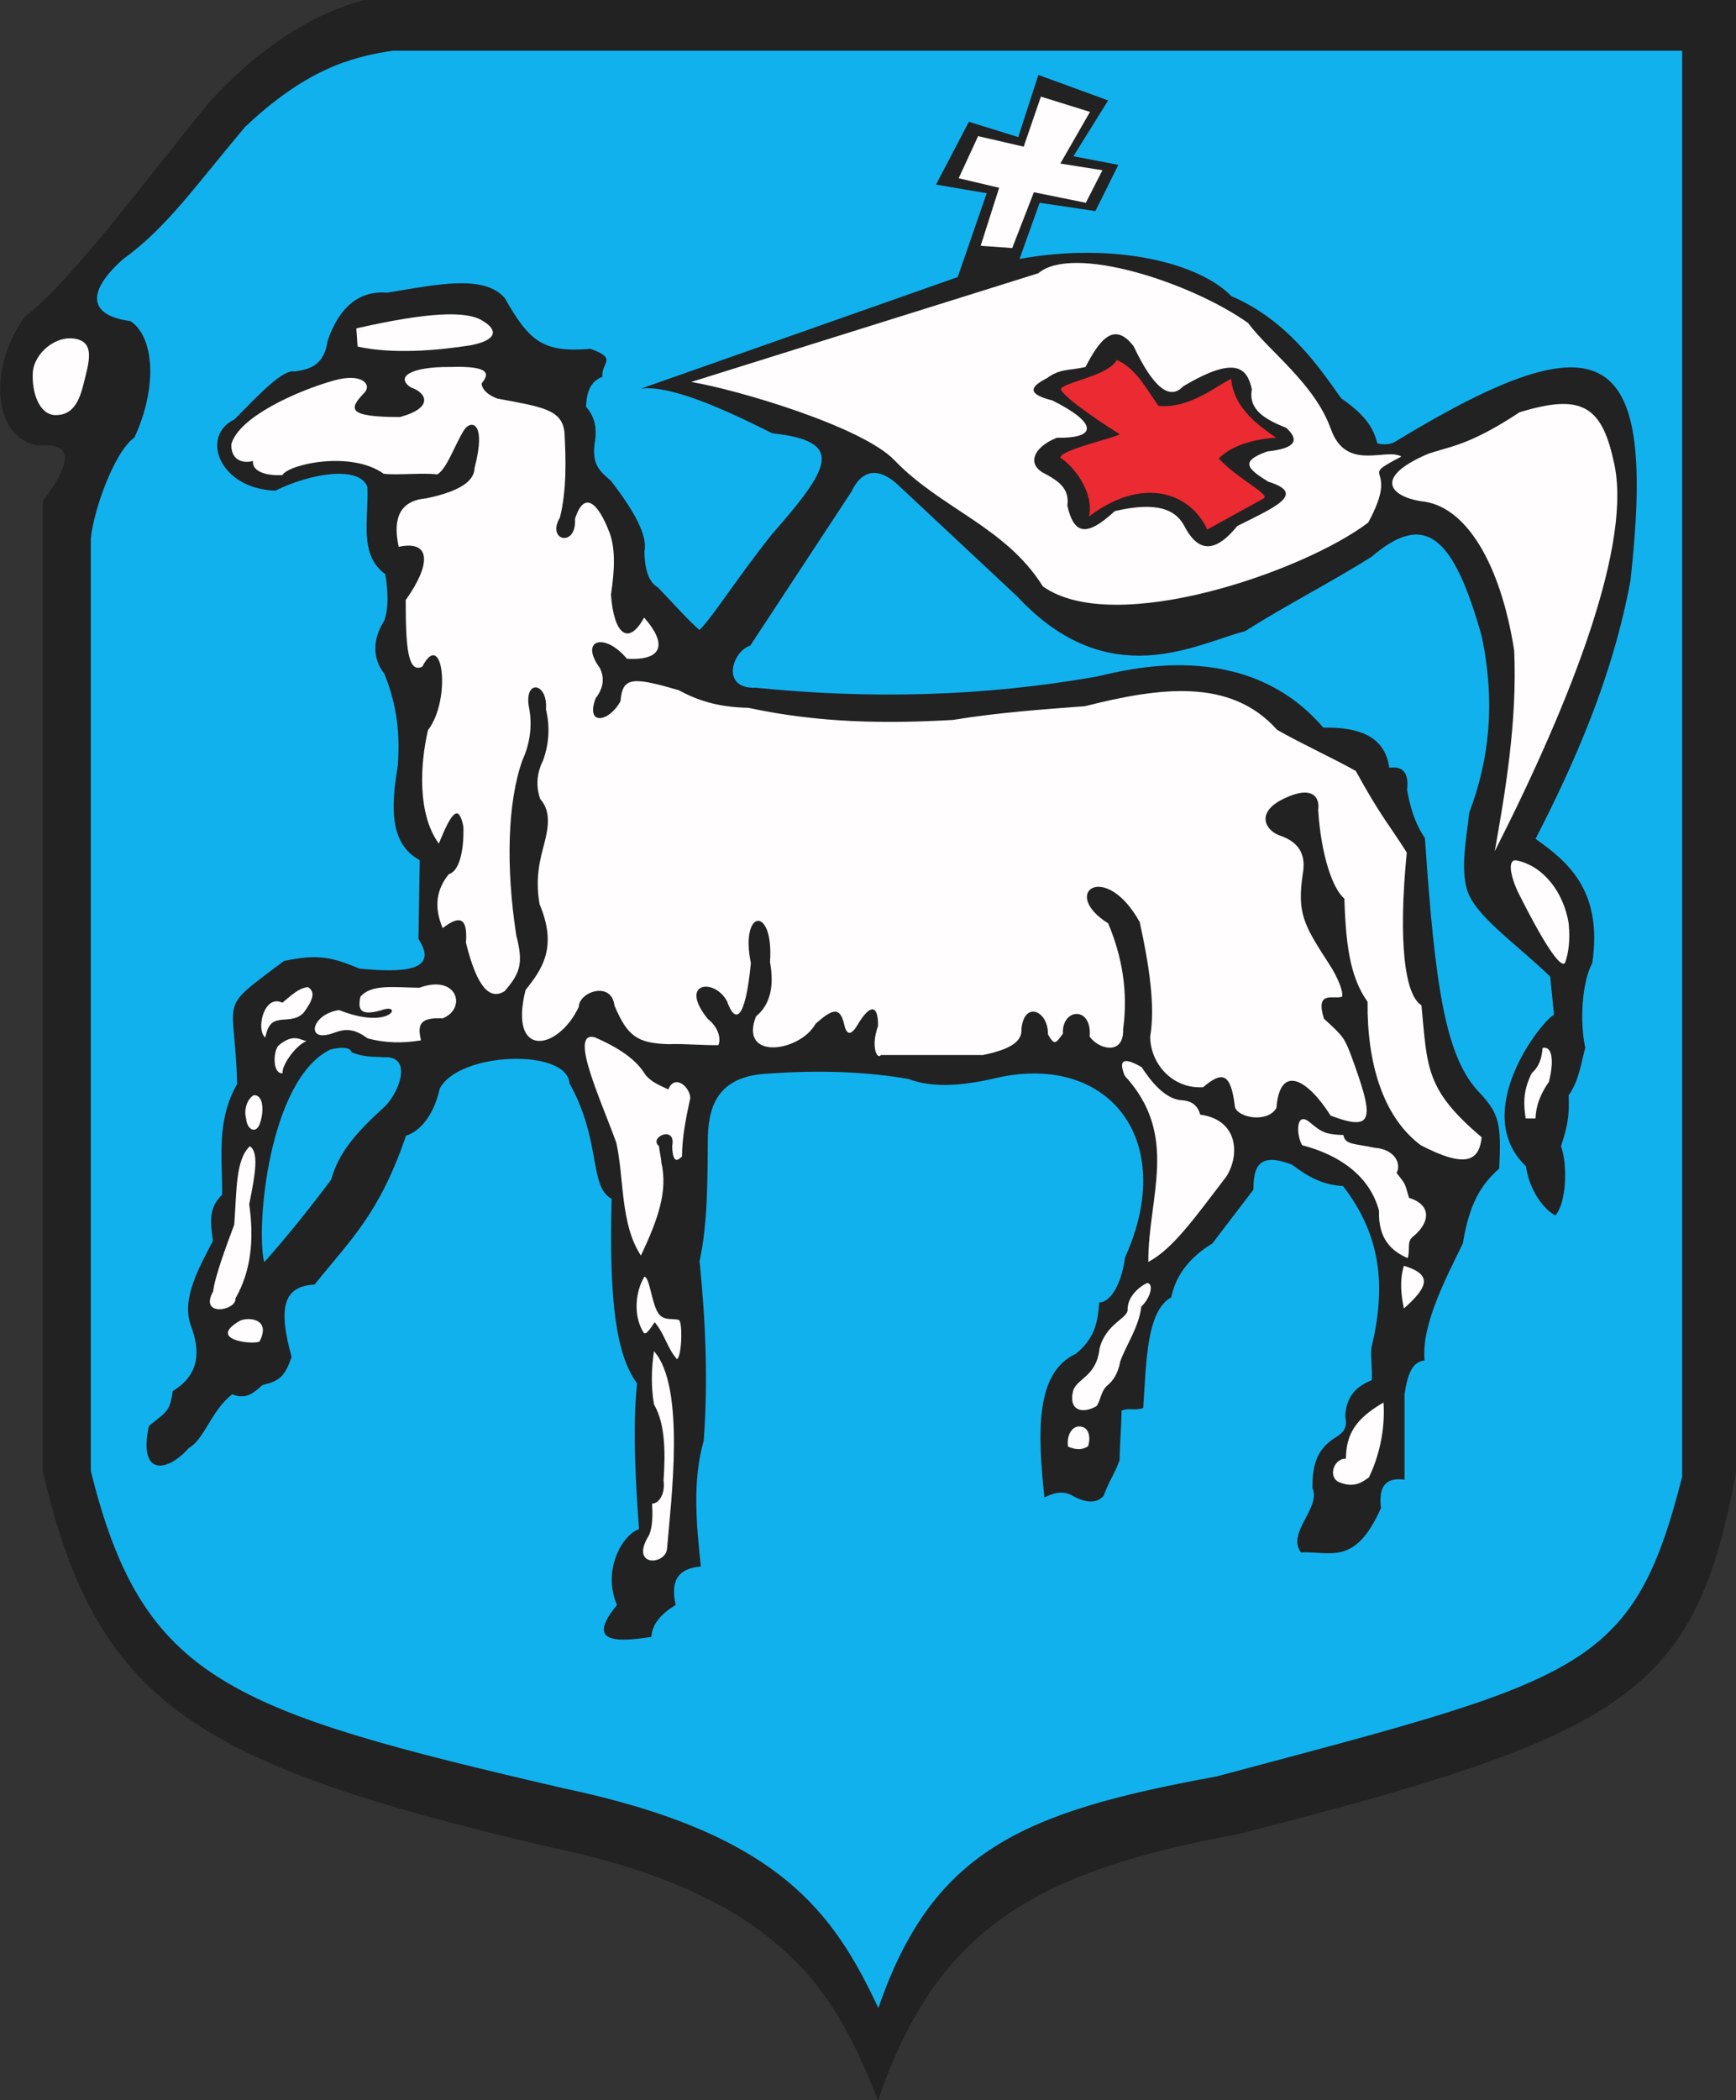 <?xml version="1.0" encoding="utf-8"?>
<!-- Generator: Adobe Illustrator 26.0.0, SVG Export Plug-In . SVG Version: 6.00 Build 0)  -->
<svg version="1.1" id="Layer_1" xmlns="http://www.w3.org/2000/svg" xmlns:xlink="http://www.w3.org/1999/xlink" x="0px" y="0px"
	 viewBox="0 0 544.7 658.7" style="enable-background:new 0 0 544.7 658.7;" xml:space="preserve">
<rect x="0" y="0" width="544.7" height="658.7" fill="#333333" stroke="none"/>
<style type="text/css">
	.st0{fill-rule:evenodd;clip-rule:evenodd;fill:#222222;}
	.st1{fill-rule:evenodd;clip-rule:evenodd;fill:#11B1EE;}
	.st2{fill-rule:evenodd;clip-rule:evenodd;fill:#FFFDFD;}
	.st3{fill-rule:evenodd;clip-rule:evenodd;fill:#EC2A32;}
</style>
<g>
	<path class="st0" d="M544.7,0H114.3C95.5,5,79,17.5,66,31.7C49,52.1,22.3,88.6,7.8,99.3c-12,16.7-9.8,39.1,4.9,40.5
		c12.9-1.2,6.8,9.3,0.7,17.5v304c16.8,72.4,46.9,91.8,158.9,118c74.6,15.3,90.5,47.4,103.2,79.5c18.1-52.9,48-71.6,112.8-83.5
		c123.6-31.4,143.7-44.7,156.5-114L544.7,0"/>
	<path class="st1" d="M527.8,15.9H123.3c-13.8,2-27.7,6.3-46.4,23.9C61,58.7,52.3,71.4,38.6,81.3C26.9,91.7,27.9,99,40.9,100.7
		c7.4,4.8,8.7,20.4,1.3,36.5c-6.4,4.5-12.9,23.1-13.7,31.7v292.5c16.3,65.6,43.2,75.1,148.4,99.5c67.6,14.2,84.6,38.9,98.7,68.9
		c17-49.3,45.1-61.5,106-72.6c114.8-30.6,130.7-33,146.2-94L527.8,15.9L527.8,15.9z M73.5,131.6c-10.7,5.1-4.8,21.7,12.9,22.3
		c11-5.5,26.5-8,28.9-1.1c0.4,10.1-2.8,21.2,5.6,27.3c0.9,5.6,1.1,10.8-0.4,14.7c-3.6,5.6-3.7,11.8,0.1,16.5
		c4.2,10.5,4.9,19.3,4.2,29c-2.1,12.6-2.7,24.3,6.9,29.5c-0.1,8.2-0.3,16.5-0.4,24.7c6.7,10.2-5.1,10.6-18.5,9.3
		c-8.5-3.5-12.7-4.7-23.7-2.4c-21.4,16.1-15.4,10.1-14.7,38.6c-6.6,11.6-4.6,23.1-4.7,34.7c-4.1,4.1-3.8,7.9-2.9,14.5
		c-4.2,8.2-9.9,18-7,26.3c3.2,8.4,2.8,15.7-5.6,20.8c-0.9,6.9-2.4,6.6-7.5,11c-3.4,16.3,6.2,14.2,12.6,6.8
		c4.8-2.6,7.1-11.9,13.6-16.8c4.6,2,7.2-1,9.5-2.9c5.5-1.3,7-2.8,9.1-8.8c-4.4-15.8-2.4-22.2,7.2-22.7
		c11.3-14.1,20.3-22.1,28.7-46.7c3.1-0.9,8.3-4.7,10.6-14.8c6-11.5,39.9-12.7,40.7-1.6c10.1,18.1,6,32.3,13.2,36.2
		c-0.8,32.3,1.4,48.9,8,57.9c-1.5,13.9-0.4,31.8,0.6,45.7c-5.3,1.8-11.6,13-6.9,23.8c-9.5,11.5-1.2,11.9,10.8,10
		c0.2-4.2,3.3-7.4,7.6-10c-1.8-8.3,1.2-11.4,7.9-12.1c-1.4-13.4-2.7-26.8,0.9-39.4c1.4-18.8,0.6-37.6-1.3-56.3
		c2.6-12,2.5-25.8,2.6-39.4c0.4-10.6,4.1-18.9,19.4-19.5c17.1-1.2,31.3-0.4,43.5,1.7c7.4,2.8,16.4,2.2,26.3,0
		c36-9,58.6,18.7,41.7,56c-1.1,8.4-4.6,14.1-8.1,14.1c-0.5,7.1-1.8,11.5-7.3,16.1c-12.9,5.9-12,24.9-9.9,45.1
		c3.5-1.9,6.6-2.1,9.3-0.3c4.3,2.2,7.4,2,9.3-0.3c1.9-5.1,3.1-6.1,5-11.1c0-4.5,0.6-11.1,0.6-15.6c2.9-1,3.9,0.2,6.8-0.8
		c1-14.4,1-30.4,8.8-34.7c1.4-6.9,5.7-12.5,12.9-16.9c4.3-5.6,8.6-11.3,12.9-16.9c0-6.7,1.3-12,12.1-7.8c4.9,3.7,9.4,6.3,16,6.7
		c11.9,15.5,13.6,31.2,8.9,50.8c-0.3,2.7,0.4,7.4,0.1,10.1c-4.3,1.7-8.1,4.7-8.3,11.4c1.2,5.2-2.8,6-4.7,7.7
		c-5,3.9-5.6,9.2-5.6,14.7c2.8,6.2-8.2,14-3.6,20.2c9.5-0.4,17,4.3,25.1-13.9c-0.7-5.7,0.7-9.9,7.4-8.9c0-9,0-17.9,0-26.9
		c1.1-7,2.7-10.1,6.3-10.5c-1.1-10.8,6.3-25.1,12-36.7c2.1-13,6-18.7,11.4-23.5c0.7-13.9,0-17.1-5.9-23.5
		c-10.9-11-14.2-32.9-17.4-80.1c-3.4-5.1-4.7-10.1-5.6-15.2c0.6-5.2-1.2-7.5-5.6-6.9c-1.3-9.8-9.4-12.8-20.7-12.6
		c-24.7-28.8-62.8-17.8-71.1-16c-35.6,6.3-71.3,7.1-106.9,3.5c-11.2,0.5-7.5-11.4-1.8-13.2c10.3-15.7,21.3-32.4,31.7-48.2
		c3.5-7.5,9-7.7,15-1.9c12.4,11.6,24.7,23.1,37.1,34.7c28.9,31,56.5,14.6,71.4,10.9c12.6-8,27.1-15.4,39.8-23.4
		c16.9-14.5,25.7-6.3,34.5,24.9c4.4,20.9,2.4,38.7-3.9,55.4c-1,8.9-2.7,17.2-0.7,24.1c2.4,8.2,14.9,16.5,26.1,27.3
		c0.3,2.7,0.9,9.2,1.2,12c-3.5,1.4-26.7,30.4-8.8,47.5c1.1,7.7,5.6,13.5,9.2,15.4c3.4-3.6,4-15.6,1.8-21.7c2.6-7.8,2.5-10.8,2.4-16
		c3.1-4.3,3.8-9.5,5.2-14.9c-1.8-8.3-1-20.7,2.2-26.5c3.4-22.9-7.9-32-17.8-39c12.2-23.7,24.2-50.7,29.8-81.1
		c8.1-73.2-7.5-83.7-73.3-43.8c-2,1.4-4,1.3-6.1,0.9c-1.3-4.6-3.2-8.5-11.4-14.2c-7.2-10.2-17.1-24.6-34.4-32
		c-10.1-10.4-36.4-17.1-66.5-11.7l6.3-17.6l17.5,2.6l7.2-14.5L336.8,49l10.9-17.5l-21.9-8l-6.3,19.5L304,38.2l-10.3,19.7l15.9,2.7
		l-9.1,26.3l-99.4,35c10.3-1.4,30.8,8.8,41.2,14c23.2,2.5,18.1,10.9-0.2,31.8c-10.9,13.7-18.1,25.3-22.6,29.9
		c-3-2.5-7.4-7.4-13.1-13.4c-2.7-1.5-4.1-5.2-4.2-11.2c1.1-5.1-3.4-13-10.6-22.3c-4.5-3.7-6-6-4.8-13.1c0.3-3,0.1-6.6-2.9-10
		c0.1-4.7,1.5-8.1,5.1-9.4c-0.3-4.8,4.9-5.6-3.7-8.8c-14.9,1.3-19.2-2.3-26.9-15.9c-6.5-7.5-21.2-4.3-36.9-1.7
		c-9.2-0.8-15.3,5.1-18.7,15.1c-1.1,7.4-5.1,8.9-10.3,9.6C88.7,115.8,81.6,123.4,73.5,131.6L73.5,131.6z M103.6,329.2
		c3-0.8,6.3-0.9,6.7,0.8c3.7,1.7,7.8,1.4,10,1.6c9.3-0.6,5.1,10.8,0.5,15.4c-9.5,8.6-14.5,14.6-16.9,23c-6.8,9.1-13.8,17.8-21,25.9
		C80.2,385.1,84.3,338.7,103.6,329.2"/>
	<path class="st2" d="M445.8,157.2c-9.2-1.5-15.2-7.2,1.9-14.7c6.7-2.5,12.6-2.3,29.1-13.2c19-5.8,25.6-2.3,29.4,14.9
		c6.5,25.4-13.1,75.3-37.2,122.8c3.2-18.1,7.1-40.4,6.1-63C470.8,176.7,459.9,158.4,445.8,157.2L445.8,157.2z M306.9,42.7l14.3,3.3
		l5.4-15.7l15.4,4.8l-9.3,16.2l13.2,2.1l-5.2,10.2l-16.3-3.3l-6.8,17.5l-9.9-0.7l5.8-18.2l-12.7-3L306.9,42.7L306.9,42.7z
		 M216.9,119.8c14.4,2.4,53.7,14,63.8,24.6c14.5,15.1,34.9,20.9,46.5,39.5c22.4,16,82-4.7,102.1-20c10.4-19.1-4.2-13.1,10.4-20.7
		c-4.7-2.9-17.3,4.9-22.1-8.6c-5.1-14.3-19.6-24.6-26-33.3c-17.9-12.7-55-24.8-65.8-15.6L216.9,119.8L216.9,119.8z M111.8,103
		c0.1,1.6,0.3,4.1,0.4,5.7c10.9,2.4,24.6,1.3,35.5-0.4c8.6-1.7,8.3-4.9,4-7.5C146.7,97.3,134.2,97.9,111.8,103z M125.5,130.8
		c10.7-2.9,8.4-7.6,3.4-9.3c-4.9-3.2-0.2-6.5,12.3-6.4c12.9-0.4,12.3,2.2,9.9,5.2c0.3,2.3,2.4,3.7,4.9,4.7
		c14,2.6,20.3,3.4,21.1,10.5c0.5,8.5,0.7,18.3-1.4,26.8c-4.4,7.4,5.3,9.5,4.7,0.5c2.9-9.2,7.3-5.1,10.9,4.4
		c1.9,5.2,1.5,12.1,0.4,19.3c0.9,12.5,5.5,16.2,10.4,7.2c7.1,8,6.2,13.6-5.4,12.9c-7-8.4-15-6-8.5,2.9c1.6,3.2,1.1,6.4-1.3,9.5
		c-3.3,8.7,4.2,7.6,7.8,0.9c0.6-7.6,3.7-7.7,18.3-3.4c5.4,2.9,11.7,5.3,21.8,5.5c22.3,4.8,43.2,5,64.2,3.8c14-2.3,28.1-3.3,41.4-4.3
		c23.4-5.9,45.7-9,60.3,7.4c7.9,4.5,16.8,8.5,24.7,12.9c7.9,14.4,10.8,17.3,16,25.6c-2.8,28.6-0.5,44.8,4.6,47.9
		c1.9,19.7,1.2,26.4,18.9,41.4c-0.8,7.5-5,9.8-19.1,2.5c-11.9-8.9-16.9-25.8-16.7-45c-5.8-8.1-6.8-18.9-7.3-32.4
		c-3.6-2.9-7.3-13.5-8.2-27.8c0.6-4-1.9-7.9-11-3.4c-9.1,4.5-5.2,10.3-0.6,11.6c6.5,2.4,7.6,6.8,6.8,11.7
		c-1.9,12.6,0.3,16.2,8.2,28.4c2.9,4.4,4.6,9,4.1,10.3c-2.6,1-8.5-2.2-5.7,6.9c6.2,5.6,6.4,6.2,8.3,10.9c7.5,20.4,7.8,24.8-6.2,19.5
		c-7.2-11.4-15.9-16.4-17-2.4c-2.8,4.8-11.9,3.1-13-0.2c-1.3-11.1-4.1-11.3-10-6.3c-9.6,0.6-16.6-7.4-16.6-15.9
		c1.6-9.6-0.3-22.3-3.3-35.9c-10.8-19.5-25.2-9.2-9.9,0.4c4.4,10.4,6.3,21.5,4.7,33.2c0.3,8.3-7.7,6.4-10.5,2.3
		c0.8-9.7-8.8-8.9-8.4-0.9c-2.2,3-2.6,3.9-4.7,0.2c0.2-7.3-7.4-10.7-8.3-1.7c0.3,3.8-3.2,6.4-12.1,8.2c-12.1,0-19.9,0-32,0
		c-1.1,1.6-3.3-2.5-0.9-9.1c0.1-6.8-2.5-7-6.4-0.4c-2.1,3.5-3.5,3.4-4.3-0.4c-1.3-5.3-3.6-4.6-8.9,0.1c-4.9,8.9-24.1,11.6-18.7-2.3
		c4.7-3.9,5.7-9.8,4.4-17.1c1.3-17.7-9.5-16.8-6,0.4c-1.8,18.4-5,19-7.5,11.9c-4-7.4-15.3-5.9-6,5.6c3,2.3,4.3,5.9,3.3,8.2
		c-5,0.1-10.6-0.5-15.6-0.3c-9.9-0.3-12.9-2.5-17-12.1c-0.9-7.8-11.1-4.4-11.2,0.4c-6.5,13.8-22.1,16.4-16.7-5.3
		c5.2-6.5,10.1-13.4,4.4-26.9c-1.5-8.6,0.3-14.5,1.5-19.1c1.3-5.1,2.1-10.1-1.3-13.9c-1.4-4-1.1-8.1,0.9-12.1
		c1.9-5.3,2.2-10.7,0.9-16c0.7-8.7-7.3-9.7-5.2,0c0.9,5.3,0.2,10.7-2.2,16c-4.7,13.2-5.2,33.6-1.9,54.9c2.2,8.5,1.4,11.7-3.7,17.5
		c-4.3,2.6-8.4-0.3-12.1-15.2c0.6-7.9-1.9-8.8-7.3-4.6c-3-7.1-1.7-12.4,1.9-16.9c3.1-0.9,4.8-6.6,4.6-14.9c-1.4-7.1-3.6-5-7.7,5.3
		c-6.8-9.3-5.9-25-3.4-35.6c7.4-9.7,4.6-32.2-1.8-19.9c-4.6,2.2-5.2-6.4-5.2-20.9c7.8-10.9,8.2-18.9-2.2-16.7
		c-1.5-6.9-1.1-14.4,8.7-15.2c11.4-2.4,15-5.8,15.1-9.5c3.9-14.9-1.3-15.1-3.3-11.9c-2.8,4.4-5.4,12.2-8.4,13.9
		c-4.6-0.6-12.2,0.3-16.8-0.2c-10.1-7.3-29.7-3.1-31.8,0.4c-5.2,0.3-9.6-1.2-9.2-4.4c-4.1,1-7-1-6.8-5.3c2.3-8.4,20.2-16.6,32.3-20
		c8.7-2.4,11.8,1.3,9.5,3.8C109.5,128.2,108.6,130.8,125.5,130.8L125.5,130.8z M24.3,106.4c5.6,1.5,3.4,7.9,2,13.7
		c-1.4,5.9-3.5,10.1-8.8,10.1s-7.6-7.4-7.2-13.4C10.7,110.8,17.7,104.7,24.3,106.4z M205.2,423.8c-0.9,5.9-0.9,11.4,0,16.7
		c3.8,6.4,3.5,16.4,3,23.8c0.6,4.7-1.7,7.3-3.6,7.3c0.2,3.5,0.2,7-0.9,9.8c-6.4,10.2,5.2,9.6,5.6,4.3
		C210.5,471,215.2,435,205.2,423.8L205.2,423.8z M202.2,400.4c1.7,0.4,2.2,8.1,4.3,11.4c1.6,2.6,4.8,1.6,6.5,2.2
		c1.2,0.5,1,11.3-0.6,12.3c-3.3-3.9-3.7-7.7-7-11.6c-0.8,1.1-2.7,4.5-3.5,3.2C198.5,412.4,199.5,404.8,202.2,400.4L202.2,400.4z
		 M186.5,325.3c9.1,3.9,13.7,7.9,16,11.8c1.8,2.2,4.2,3.2,7.2,4.6c1.9-4.8,6.6-1.1,6.9,2.6c-1.3,6.1-2.6,12.3-2.6,18.4
		c-1.5,1.5-2.9,2.2-3.1-3.2c1.4-6.8-7.6-2.8-4.1,0c0,1.2,0.7,3.8,0.7,5.1c2.1,8.9-1,17.8-6.4,29.2c-6.5-9.9-5.2-23.8-7.7-35.3
		C188.9,345.8,178.3,323.4,186.5,325.3L186.5,325.3z M422.3,457.5c-4-0.1-5.8,6.2-1.8,7.5c4.6,1.8,7.1-0.3,9-1.6
		c3.1-6.3,5.2-14.9,4.6-23.5C425.1,445.1,422.4,450,422.3,457.5L422.3,457.5z M440.5,397c8.8,2.7,7.9,6.4,0,13.4
		C439.6,406.1,439.1,401.7,440.5,397z M411.2,352.2c3.7,3.1,5,3.6,10.3,3.8c0.6,3.1,3.3,2.6,9.8,4c6.3,0.4,8.5,5,6.9,7.9
		c3.2,4,2.5,3.2,3.9,7.8c7.2,2.2,6.7,7.8,1.1,12.3c-1.8,1.5-0.7,3.8-1.5,6.6c-5.2-2.2-9.3-6.2-9-14.8c-2.8-10.7-12.1-17.5-24.1-20.6
		C406.8,356.5,406.3,347.9,411.2,352.2L411.2,352.2z M338.3,447.4c-2.6,0.4-3.6,3.7-3.2,6.3c2.4,1.1,4.6,1.1,6.3-0.1
		C342.3,450.9,341.8,447.2,338.3,447.4L338.3,447.4z M352.9,337.4c-2.3-5.7,0.4-5.5,5.3-2.7c2.7,4.1,7.2,10.1,12.7,10.4
		c3.4,0.2,5,2,5.7,4.5c11.9,1.6,12.5,12.6,8.2,19.4c-9.6,12.5-16.7,22.7-24.5,26.8C360.2,375.4,370.2,356.2,352.9,337.4L352.9,337.4
		z M360,402.4c2.2,0.4,0.8,4.9-1.9,7.4c-0.7,6.4-4.9,12.3-6.6,17.2c-0.7,3.8-2.2,6-4,7.5c-2.1,1.8-2,4.3-3.4,6.5
		c-4.7,2.7-8.9,1.2-7.4-4.7c1.1-4,7.3-4.4,8.3-13.3c1.9-7.8,8.9-9.5,8.8-12.2C353.7,406.7,357.6,403.4,360,402.4z M476,269.9
		c8.3,1.8,14.6,9.9,16.2,19.7c0.5,5.2,0,9.1-1.1,12.3c-1,1.9-5.3-3.1-14.9-22.3C473.5,273.7,473.2,269.2,476,269.9L476,269.9z
		 M484,328.7c3-0.8,3.7,3.9,2,10.6c-2.6,3.7-4.1,7.5-4.2,11.5h-3.1c-0.6-4.2-1-8.4,1.9-14.2C483.1,334.4,483.8,331.5,484,328.7
		L484,328.7z M101,324.7c4.4,0.2,7.1-4.4,14.4,1c5.3,1.4,10.7,1.6,16.7,0.6c-1.3-5.3,0-7.2,6.8-6.9c7.7-3.1,4.6-14-7.3-9.6
		c-8-0.1-15.1-1.2-18.5,2.8c-1,4.4,0.3,6,6.4,4.3c7.2-2.7,3.4,6.5-13.1-0.1C98.9,317.9,96.6,324.5,101,324.7L101,324.7z M83.2,325.4
		c0.5-1.2,0.6-4.8,4.2-5.4c2.1-0.5,5.5,0.2,7.9-2.4c2.4-3.3,4.1-6.4,1.3-8c-3,0.3-5.4,2.8-8,4.9C82.9,311.7,80.2,322.8,83.2,325.4
		L83.2,325.4z M96.2,326.5c-1.8-0.1-4-2.7-8.9,1.5c-1.7,2.2-1.7,9,1.4,8.6C88.2,334.6,92.4,328.1,96.2,326.5z M79.6,343.5
		c3.1-0.2,3.2,5,2.1,8.4c-1.1,4-4.2,2.7-4.5-1.2C76.5,348.3,77.4,344.8,79.6,343.5L79.6,343.5z M78.4,359.5c2.9,2,1.7,8.7-0.2,18.2
		c1.6,11.3,0.5,21.1-4.3,29.5c0.3,4-11.6,5.9-7-2.2c0.4-4.3,4.3-14.8,6.6-20.9C74.3,373.3,73.9,363.7,78.4,359.5L78.4,359.5z
		 M75.2,414.3c2.4-1.3,10.1-0.9,6.2,6.5C78.9,421.8,65,420.2,75.2,414.3z M328.5,118.6c4.3-3.1,6.9-2.3,12.1-3.5
		c4.3-8.3,8.9-14.6,15.1-6.5c6.1,12.9,11.3,17.1,15.5,12.6c16.8-10,20.1-5.6,21.6,0.9c-1.2,6.5,4.3,9.5,10.8,12.1
		c5,4.6,1.4,6.6-6,7.4c-8.3,3-6.7,5.2,0.4,9.5c12.3,3.8,1.5,8.2-9.8,13.9c-7.8,9.6-12.9,7.3-16.8-0.4c-2.7-4.7-8.3-7.4-21.6-4.3
		c-8.8,8.1-12.8,7.5-14.9-1.7c0.7-5.2-2.5-7.5-6.6-9.8c-6.6-3-4-8.6,3.3-11.5c13.6,0.2,11.9-5.1-1.4-11.7
		C321,123.3,324.3,120.8,328.5,118.6"/>
	<path class="st3" d="M350.4,112.9c6,2.6,9.1,8.8,13.1,14.4c9.8,1,18.8-6.7,22.8-8.5c0.8,9.4,9,14.9,14.1,18.5
		c-7.3,0.4-14.2,2.6-18,6.5c6.1,6.6,16.6,11.4,14,12.6c-5.9,3.2-11.8,6.5-17.6,9.7c-5.3-11.6-20.3-16.9-37.1-4.1
		c1.7-7.8-5.2-16.2-9-18.4c-0.3-2.4,16.2-6,18.7-7.4c-3.1-1.8-17.4-11.2-18.5-14C332.7,120,347.7,118.1,350.4,112.9"/>
</g>
</svg>
